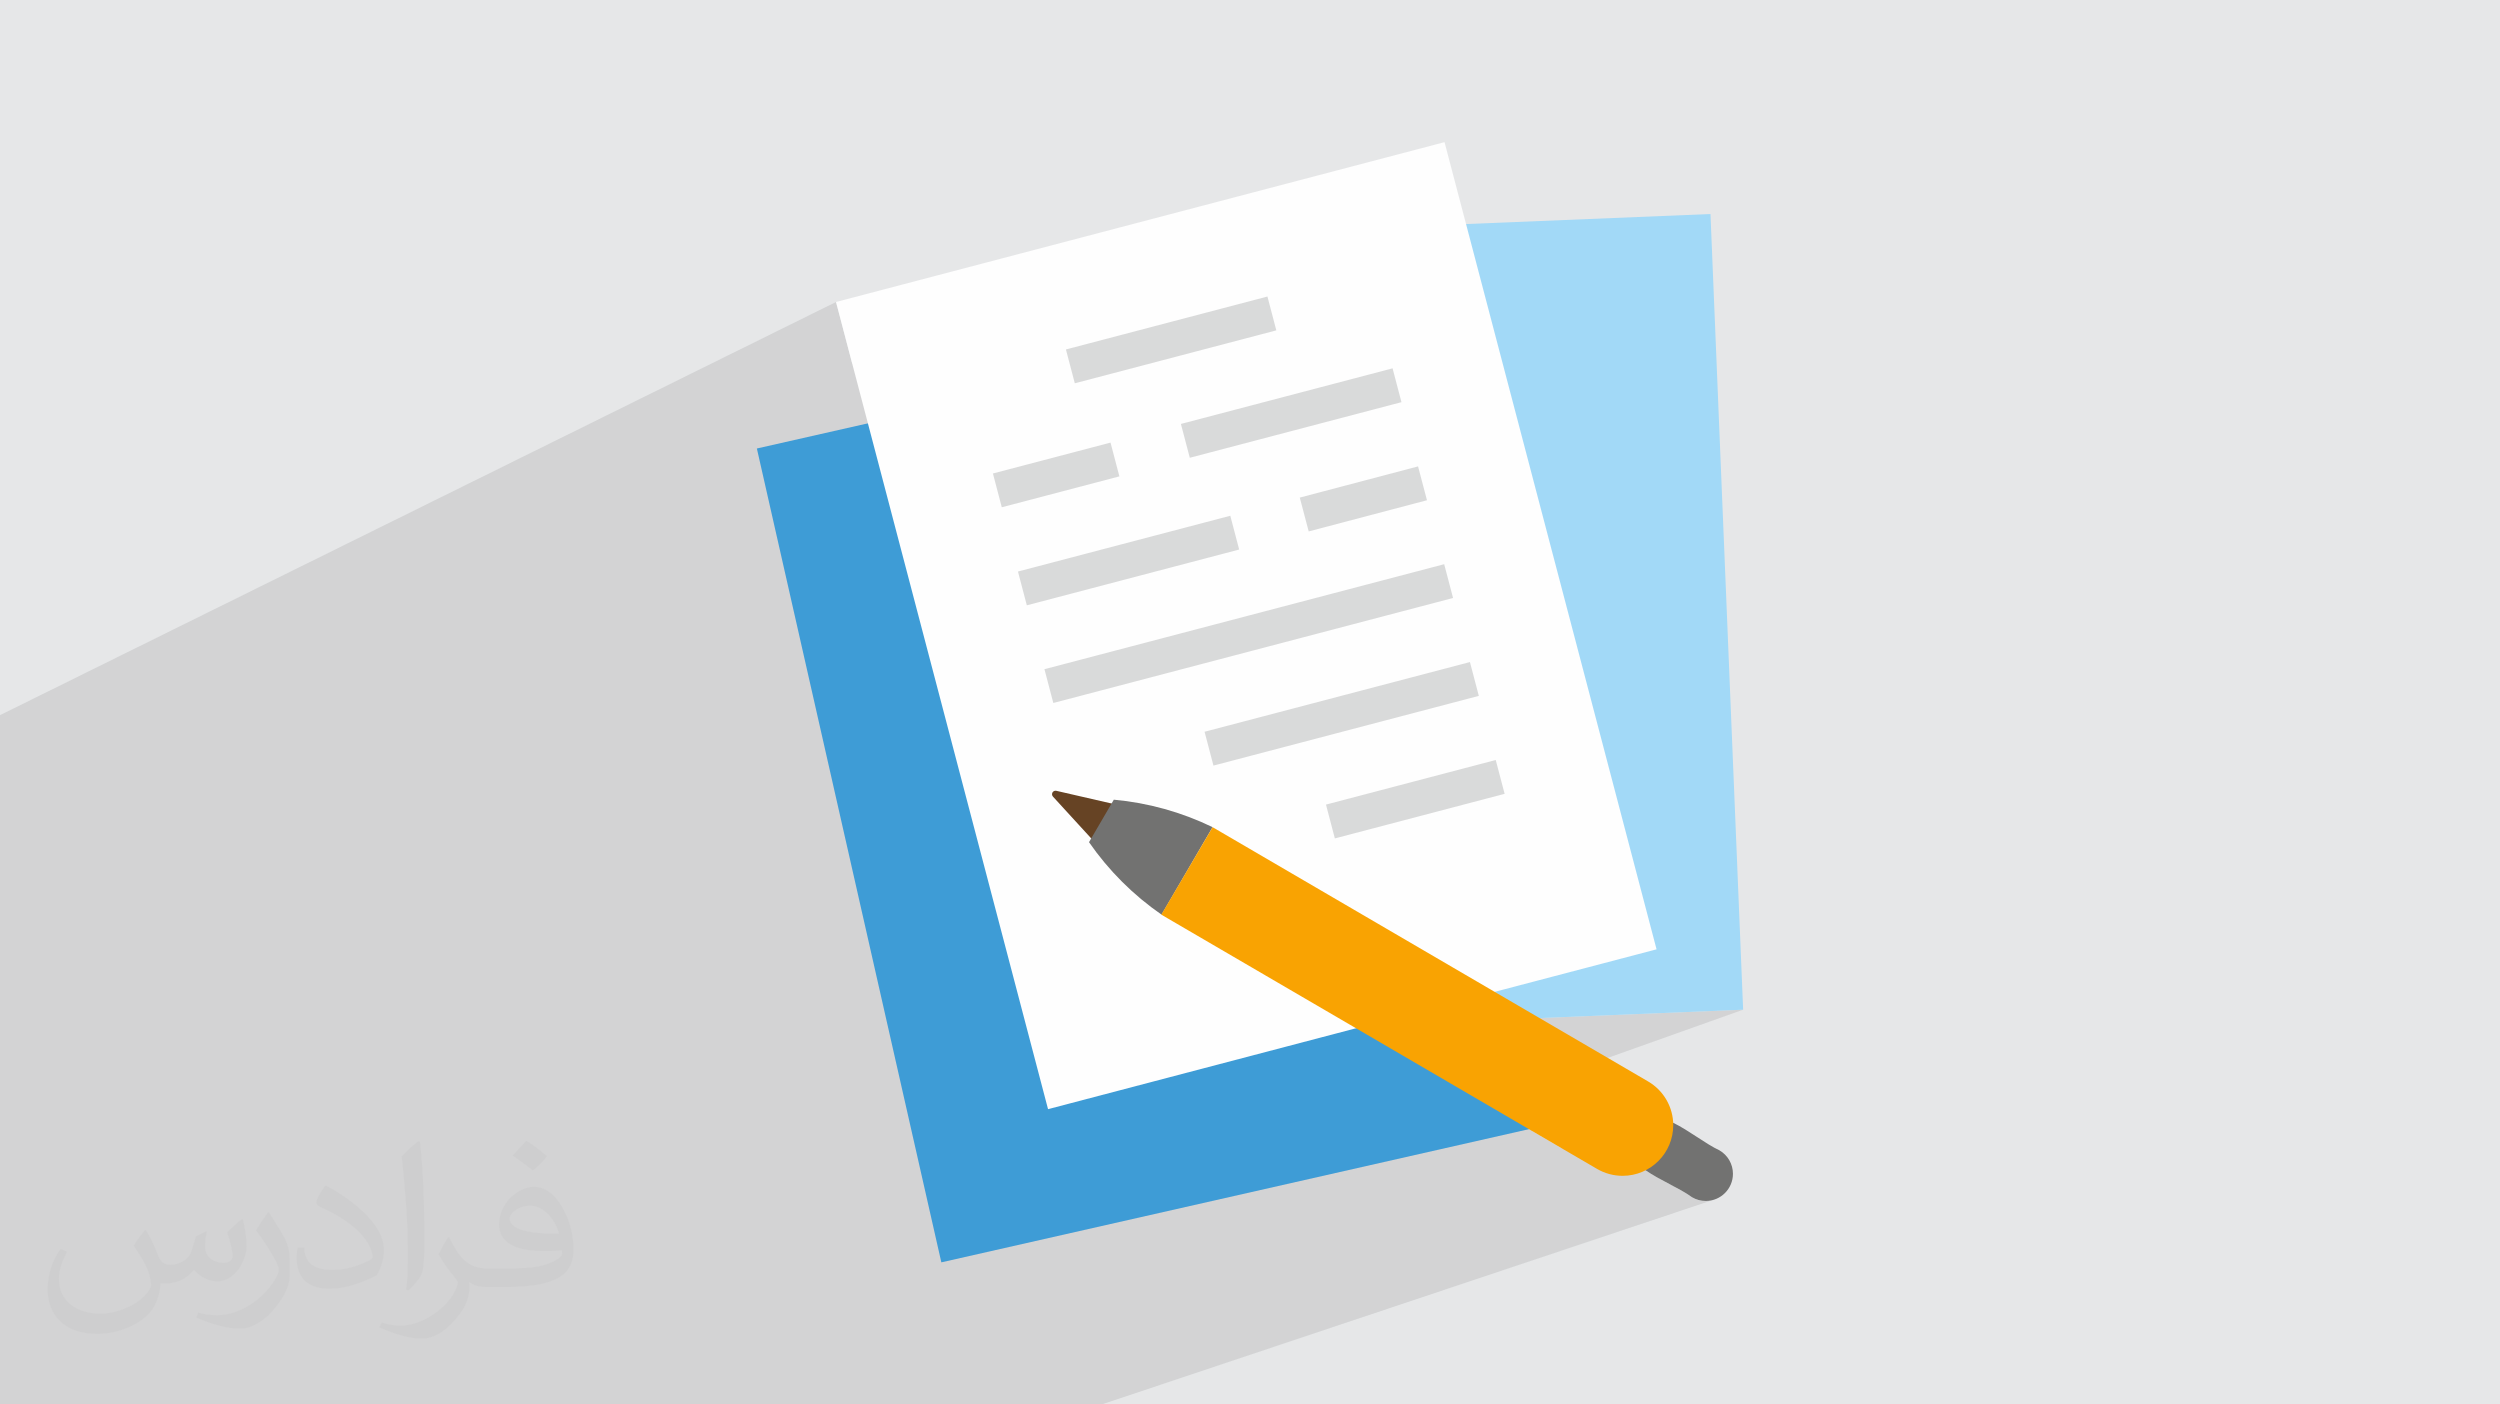 <?xml version="1.0" encoding="UTF-8"?>
<!DOCTYPE svg PUBLIC "-//W3C//DTD SVG 1.0//EN" "http://www.w3.org/TR/2001/REC-SVG-20010904/DTD/svg10.dtd">
<!-- Creator: CorelDRAW -->
<svg xmlns="http://www.w3.org/2000/svg" xml:space="preserve" width="94.192mm" height="52.917mm" version="1.0" style="shape-rendering:geometricPrecision; text-rendering:geometricPrecision; image-rendering:optimizeQuality; fill-rule:evenodd; clip-rule:evenodd"
viewBox="0 0 9404.92 5283.66"
 xmlns:xlink="http://www.w3.org/1999/xlink"
 xmlns:xodm="http://www.corel.com/coreldraw/odm/2003">
 <defs>
  <style type="text/css">
   <![CDATA[
    .fil5 {fill:#FEFEFE;fill-rule:nonzero}
    .fil9 {fill:#D9DADA;fill-rule:nonzero}
    .fil7 {fill:#727271;fill-rule:nonzero}
    .fil4 {fill:#A2D9F7;fill-rule:nonzero}
    .fil3 {fill:#3E9CD6;fill-rule:nonzero}
    .fil6 {fill:#664324;fill-rule:nonzero}
    .fil8 {fill:#F9A302;fill-rule:nonzero}
    .fil2 {fill:#373435;fill-opacity:0.031}
    .fil1 {fill:#2B2A29;fill-opacity:0.102}
    .fil0 {fill:#E6E7E8}
   ]]>
  </style>
 </defs>
 <g id="Layer_x0020_1">
  <polygon class="fil0" points="-0,0 9404.92,0 9404.92,5283.66 -0,5283.66 "/>
  <polygon class="fil1" points="-0,3466.2 -0,3346.36 -0,3212.37 -0,3052.95 -0,2923.51 -0,2690.38 3145.11,1136.05 3206.29,1368.96 4178.22,897.71 4193.35,1266.46 4768.04,1115.51 4801.48,1242.8 4203.75,1519.59 4211.17,1700.49 4442.52,1594.82 4475.95,1722.1 5272.24,1512.95 4222.72,1981.98 4230.13,2162.5 4889.71,1871.9 4923.28,1999.19 5368.23,1881.85 4238.7,2371.28 4241.34,2435.46 5432.97,2122.46 5466.36,2249.56 4254.58,2758.27 4259.01,2866.19 4531.53,2752.81 4564.96,2880.1 5563.27,2617.87 4270.38,3143.27 4273.86,3227.93 4561.73,3111.8 4495.96,3223.98 4988.27,3026.8 5021.7,3154.08 5660.33,2986.34 4423.16,3472.6 5085.14,3858.87 5146.8,3856.34 6231.92,3571.31 5494.23,3842.08 6557.63,3798.44 5578.81,4146.93 5751.79,4247.87 5849.4,4225.74 5764.71,4255.41 5871.93,4317.97 6189.72,4207.67 6180.38,4211.63 6171.33,4216.89 6162.57,4223.51 6154.14,4231.57 6146.05,4241.15 6138.32,4252.3 6128.1,4276.26 6123.82,4298.44 6124.89,4318.99 6130.74,4338.05 6140.79,4355.78 6154.48,4372.31 6171.25,4387.8 6190.5,4402.39 6211.68,4416.21 6234.19,4429.43 6257.5,4442.18 6269.99,4448.79 6138.32,4252.3 6269.99,4448.79 6281,4454.63 6304.15,4466.89 6326.35,4479.12 6347.05,4491.47 6365.66,4504.09 6371.61,4507.3 6377.74,4510.09 6384.03,4512.48 6390.46,4514.45 6397,4515.98 6403.64,4517.09 6410.34,4517.76 6417.09,4517.98 6437.68,4515.9 6456.86,4509.95 6337.69,4549.82 6829.43,5283.66 6337.69,4549.82 4143.85,5283.66 3611.13,5283.66 3159.5,5283.66 3089.7,5283.66 2829.76,5283.66 2744.08,5283.66 2386.1,5283.66 2057.43,5283.66 1566.78,5283.66 982.53,5283.66 639.8,5283.66 -0,5283.66 -0,5211.09 -0,5166.18 -0,5165.91 -0,5141.8 -0,5024.71 -0,4957.04 -0,4952.16 -0,4878.68 -0,4757.44 -0,4735.29 -0,4643.78 -0,4638.1 -0,4629.85 -0,4627.23 -0,4544.35 -0,4428.49 -0,4218.33 -0,4207.92 -0,4144.9 -0,4106.28 -0,4026.25 -0,3985.47 -0,3869.1 -0,3862.49 -0,3744.74 -0,3702.26 -0,3628.88 -0,3623.89 -0,3505.08 "/>
  <path class="fil2" d="M548.54 4627.69c17.95,27.21 29.6,53.36 40.96,82.43 8.45,16.91 12.93,48.09 52.57,48.09 11.61,0 28.28,-3.42 43.06,-11.61 16.63,-8.73 29.32,-21.94 35.94,-42l15.85 -53.36 38.57 -19.02 2.64 2.64c-5.27,20.09 -6.59,39.36 -6.59,54.43 0,44.63 38.57,61.56 69.22,61.56 17.95,0 34.09,-8.73 34.09,-25.11 0,-21.13 -8.98,-57.06 -20.62,-89.29 17.95,-17.95 35.94,-35.94 56.53,-50.47l3.17 1.6c8.98,38.04 14,75.56 14,100.66 0,24.57 -10.83,51.79 -19.81,69.49 -18.49,34.87 -51.25,62.62 -90.87,62.62 -30.1,0 -63.65,-15.07 -86.66,-43.06l-1.32 0c-21.66,26.96 -55.22,51.25 -108.86,51.25l-16.63 0c-2.64,35.41 -10.29,60.49 -21.94,82.95 -31.95,62.34 -126.81,106.47 -216.1,106.47 -124.17,0 -186.51,-71.59 -186.51,-166.96 0,-58.91 19.27,-113.6 48.88,-152.42l24.29 10.04c-18.49,35.41 -30.91,68.68 -30.91,101.45 0,89.29 72.66,131.83 156.4,131.83 77.68,0 173.83,-49.41 191.28,-106.72 -6.59,-62.62 -30.1,-91.93 -66.04,-148.99 10.83,-19.02 24.83,-38.04 42.28,-58.38l3.17 0 0 0 0 0 -0.02 -0.09zm1432.13 -336.04c26.15,16.39 51.79,35.66 76.87,57.85 -14,19.81 -31.45,37.79 -53.11,53.64 -25.11,-20.34 -50.19,-37.79 -75.84,-56.27 17.42,-19.55 34.62,-38.29 52.04,-55.22l0 0 0 0 0 0 0 0 0 0 0.03 0zm13.47 244.11c-42.28,0 -76.87,27.75 -76.87,48.34 0,44.13 84.53,57.85 185.72,57.31 -12.68,-51.79 -57.06,-105.68 -108.86,-105.68l0.01 0.03zm-94.86 236.19c54.96,0 103.04,-1.6 139.74,-10.83 40.96,-10.29 75.56,-30.91 75.56,-45.17 0,-3.7 0,-8.19 -1.32,-11.89 -22.98,2.11 -49.41,2.11 -72.38,2.11 -74.49,0 -131.55,-16.91 -154.02,-58.66 -5.55,-11.61 -9.51,-24.57 -9.51,-39.36 0,-40.43 17.42,-79.79 48.09,-107 25.61,-22.45 53.89,-36.44 82.67,-36.44 52.04,0 93.51,41.75 122.57,107.54 15.85,35.94 26.68,77.4 26.68,129.72 0,34.87 -9.51,64.19 -31.17,85.85 -40.43,39.11 -114.92,53.89 -229.04,53.89l-51.79 0 0 0 -13.47 0c-28.28,0 -48.62,-5.02 -64.72,-17.42l-2.64 0c0.79,6.59 1.32,12.93 1.32,19.02 0,25.61 -8.45,58.38 -25.61,84.53 -50.72,75.3 -105.68,108.04 -153.24,108.04 -48.09,0 -107,-18.49 -160.11,-42.54l9.51 -18.49c17.17,7.13 40.96,11.89 73.7,11.89 85.85,0 198.66,-82.43 212.66,-163 -3.17,-6.59 -8.98,-15.32 -17.17,-24.57 -25.11,-29.85 -40.96,-54.68 -55.75,-80.83 12.68,-25.11 24.29,-45.17 35.13,-63.4l4.49 -0.53c36.72,74.77 69.99,117.55 144.23,117.55l11.61 0 0 0 53.89 0 0 0 0 0 0 0 0 0 0 0 0.09 0.01zm-371.98 79c6.34,-34.34 6.87,-72.91 6.87,-108.86l0 -53.36c0,-99.6 -12.68,-244.36 -22.98,-338.68 17.95,-19.27 43.06,-42 62.87,-57.31l5.81 1.6c13.47,118.62 16.63,256 16.63,383.06 0,33.3 -1.32,65.79 -4.49,89.55 -1.85,30.1 -19.27,52.83 -56.53,87.7l-8.19 -3.7zm-382.8 -157.19c1.85,46.77 24.83,83.49 105.15,83.49 49.93,0 92.19,-12.93 138.96,-35.13 8.45,-3.7 12.93,-8.73 12.93,-12.93 0,-29.32 -22.45,-68.15 -60.23,-103.55 -36.72,-33.3 -85.34,-62.62 -130.76,-82.18 -15.6,-6.59 -20.62,-13.47 -20.62,-20.09 0,-13.47 17.95,-41.75 32.77,-62.09l5.02 -0.53c52.04,27.21 110.17,67.64 153.24,112.53 39.11,41.47 63.4,83.49 63.4,129.19 0,33.81 -10.29,65.51 -26.96,95.11 -57.06,28.79 -117.83,50.72 -178.06,50.72 -73.17,0 -123.1,-34.34 -123.1,-114.92 0,-8.73 0,-22.19 3.17,-39.64l25.11 0 0 0 0 0 0 0 0 0 0 0 -0.02 0zm-132.37 -132.9l45.45 73.45c16.63,27.21 32.23,56.81 32.23,103.55l0 59.7c0,48.34 -30.91,100.13 -80.83,151.38 -39.11,34.62 -73.7,49.41 -105.68,49.41 -47.55,0 -101.98,-14.79 -164.85,-41.75l7.13 -18.49c19.81,5.27 42.79,9.77 71.06,9.77 90.36,-0.53 182.8,-66.57 225.08,-147.15 5.02,-9.26 6.87,-17.95 6.87,-24.04 0,-9.26 -5.02,-19.55 -8.98,-28.79 -22.98,-43.31 -48.62,-82.95 -76.87,-119.68 14.79,-23.25 29.6,-45.7 45.7,-67.9l3.7 0.53 0 0 0 0 0 0 0 0 0 0 -0.02 0.01z"/>
  <g id="_2488938177072">
   <polygon class="fil3" points="5849.4,4225.74 5155.43,1164.06 2847.29,1687.24 3541.27,4748.92 "/>
   <polygon class="fil4" points="6557.63,3798.44 6434.78,805.1 4178.22,897.71 4301.07,3891.05 "/>
   <polygon class="fil5" points="6231.92,3571.31 5434.3,534.75 3145.11,1136.05 3942.72,4172.61 "/>
   <path class="fil6" d="M3974.28 2975.09l282.06 64.88c45.86,11.36 78.07,52.56 78.07,99.82 0,56.8 -46.06,102.86 -102.85,102.86 -28.25,0 -55.28,-11.64 -74.69,-32.14l-195.75 -213.81c-2.26,-2.43 -3.5,-5.62 -3.5,-8.93 0,-7.27 5.9,-13.17 13.16,-13.17 1.19,0 2.37,0.16 3.5,0.48l0 0z"/>
   <path class="fil7" d="M6138.32 4252.3c80.49,-127.69 225.66,26.7 330.21,75.22 31.4,18.29 50.74,51.92 50.74,88.29 0,56.41 -45.76,102.18 -102.18,102.18 -18.06,0 -35.83,-4.8 -51.43,-13.89 -92.71,-68.26 -298.62,-119.03 -227.35,-251.79l0 0z"/>
   <path class="fil7" d="M4190.16 3008.38c128.93,11.67 255.04,46.88 371.57,103.36l-192 329.08c-106.51,-73.58 -199.23,-166.18 -272.89,-272.58l93.32 -159.87z"/>
   <path class="fil8" d="M4561.73 3111.8l1638.45 956.59c58.51,34.14 94.5,96.78 94.5,164.53 0,105.19 -85.31,190.5 -190.5,190.5 -33.72,0 -66.89,-8.98 -96,-25.95l-1639.39 -956.6 192.95 -329.07z"/>
   <polygon class="fil9" points="4661.72,2067.34 4628.33,1940.23 3829.51,2150.06 3862.9,2277.17 "/>
   <polygon class="fil9" points="5368.23,1881.85 5334.67,1754.56 4889.71,1871.9 4923.28,1999.19 "/>
   <polygon class="fil9" points="5466.36,2249.56 5432.97,2122.46 3929.15,2517.47 3962.54,2644.58 "/>
   <polygon class="fil9" points="5563.27,2617.87 5529.84,2490.58 4531.53,2752.81 4564.96,2880.1 "/>
   <polygon class="fil9" points="5660.33,2986.34 5626.89,2859.05 4988.27,3026.8 5021.7,3154.08 "/>
   <polygon class="fil9" points="4211.11,1792.12 4177.73,1665.01 3735.3,1781.21 3768.69,1908.32 "/>
   <polygon class="fil9" points="5272.24,1512.95 5238.81,1385.65 4442.52,1594.82 4475.95,1722.1 "/>
   <polygon class="fil9" points="4801.48,1242.8 4768.04,1115.51 4009.95,1314.64 4043.38,1441.93 "/>
  </g>
 </g>
</svg>
